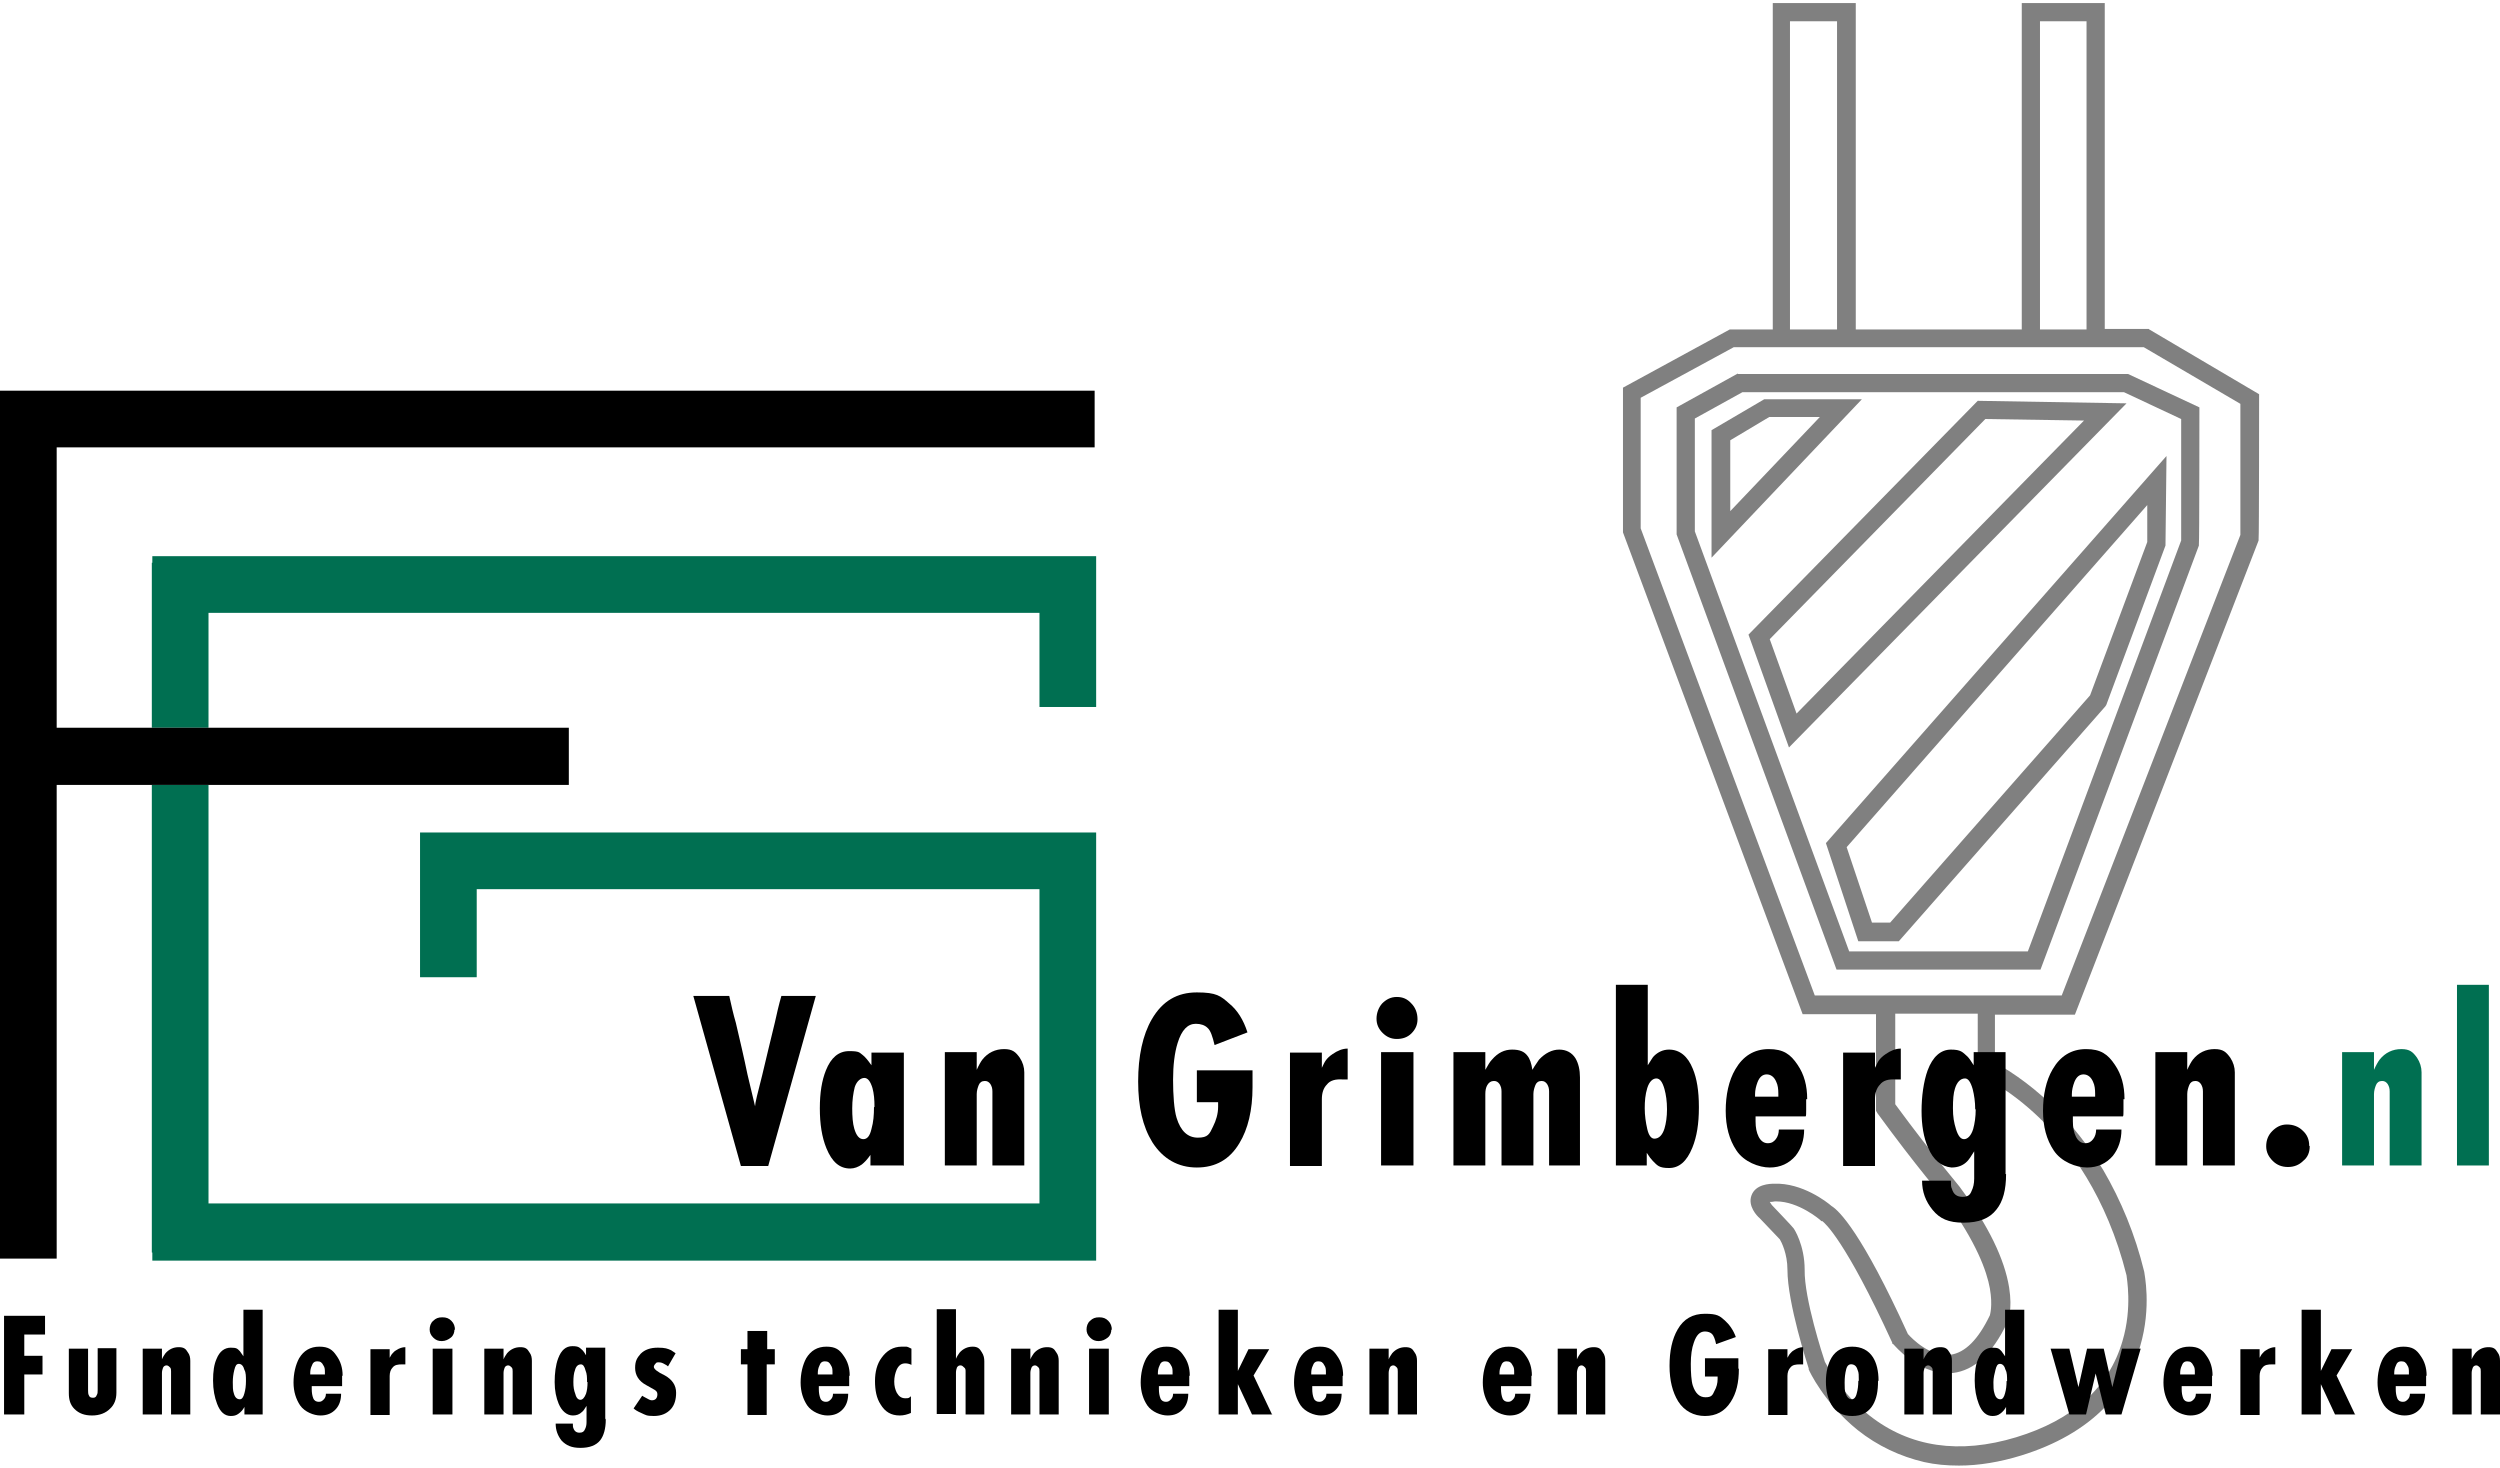 <?xml version="1.0" encoding="UTF-8"?>
<svg id="Laag_1" xmlns="http://www.w3.org/2000/svg" version="1.1" viewBox="0 0 494 290">
  <!-- Generator: Adobe Illustrator 29.0.1, SVG Export Plug-In . SVG Version: 2.1.0 Build 192)  -->
  <defs>
    <style>
      .st0 {
        fill: gray;
      }

      .st1 {
        fill: #006f51;
      }

      .st2 {
        fill: none;
        stroke: #9c9b9b;
        stroke-miterlimit: 10;
        stroke-width: 25px;
      }
    </style>
  </defs>
  <path class="st2" d="M394.2,198.5"/>
  <path class="st2" d="M394.2,198.5"/>
  <g>
    <path class="st0" d="M424.6,65h-8.7V.6h-16.4v64.5h-32.8V.6h-16.4v64.5h-8.5l-21.1,11.5v28.6l35.5,95.2h14.5v19.1l.3.5c7.6,10.4,12.9,16.6,13.5,17.2,6,8.2,8.1,14,8.7,17.4.6,3.5,0,5.2,0,5.3-2.3,4.8-4.9,7.4-7.8,7.8-4,.5-7.6-3.2-8.4-4.1-9.1-20-13.6-24.4-15.1-25.3-.9-.8-5.8-4.6-11.3-4.4-.9,0-3.7.1-4.5,2.3-.8,2.1,1.1,4.1,1.6,4.5l4,4.2c.3.5,1.5,2.8,1.5,6,0,6.6,4,18.9,4.2,19.5h0c0,0,0,.2,0,.2.1.3,3.1,6.7,9.7,12,3.9,3.1,8.4,5.2,13.1,6.3,2.2.5,4.5.7,6.9.7,3.9,0,8.1-.7,12.3-2,6.8-2.1,12.4-5.3,16.5-9.5,3.3-3.4,5.7-7.5,7-12.1,2.3-7.8.8-14.4.8-14.7h0c-1.8-7.4-4.6-14.1-8.1-20.1-2.9-4.8-6.3-9.1-10.1-12.8-5-4.8-9.4-7.4-11.3-8.4v-9.5h15.8l36.3-93.7v-.3c.1,0,.1-28.6.1-28.6l-21.7-12.8ZM412.3,4.2v60.9h-9.2V4.2h9.2ZM363,4.2v60.9h-9.3V4.2h9.3ZM390.5,212.2l1.1.5c0,0,5.3,2.3,11.5,8.3,5.7,5.5,13.2,15.4,17.1,31,0,.4,1.2,6.3-.8,13-2.7,9.2-9.8,15.6-21,19-11.2,3.4-21,2-29-4.3-5.7-4.5-8.4-9.9-8.8-10.6-.4-1.2-4.1-12.5-4-18.2,0-4.9-2.1-8.1-2.2-8.2h0c0-.1-4.3-4.6-4.3-4.6h0c-.1-.2-.3-.4-.4-.6.2,0,.6,0,1-.1,0,0,.2,0,.3,0,4.4,0,8.6,3.6,8.7,3.7l.2.2h.2c.5.4,4.5,3.7,13.8,24v.2c.1,0,.3.2.3.2.2.2,4.7,5.6,10.5,5.6.4,0,.8,0,1.2,0,4.2-.5,7.8-3.8,10.7-9.9.2-.4,1.1-2.6.4-7-.9-5.6-4.1-12.2-9.5-19.5h0c0-.2-5.3-6.2-13-16.7v-17.9h16.3v11.9ZM442.7,105.7l-35.3,91h-48.8l-34.4-92.3v-25.8l18.4-10h81l19.1,11.2v25.8Z"/>
    <path class="st0" d="M343.4,73.8l-12.1,6.7v25.1l31.6,86h40.3l31.3-83.8v-.3c.1,0,.1-27,.1-27l-14.1-6.6h-77.1ZM431,106.8l-30.3,81.2h-35.3l-30.5-83v-22.3l9.4-5.2h75.4l11.3,5.3v24.1Z"/>
    <path class="st0" d="M367.3,186h7.9l40.8-46.4.2-.3,11.7-31.5.2-17.7-67.3,76.5,6.4,19.4ZM424.3,107.1l-11.3,30.3-39.5,44.9h-3.6l-5-14.9,59.4-67.6v7.3Z"/>
    <path class="st0" d="M345.5,125.4l8,22.3,66.7-68-29.4-.5-45.3,46.2ZM411.8,83.1l-56.8,57.9-5.3-14.7,42.6-43.5,19.4.3Z"/>
    <path class="st0" d="M348.6,78.9l-10.4,6.1v25.2l29.7-31.3h-19.4ZM341.9,87l7.7-4.6h10l-17.7,18.6v-14.1Z"/>
  </g>
  <g>
    <g>
      <polygon class="st1" points="216.6 139.7 216.6 111.4 216.6 111.4 216.6 109.9 30.1 109.9 30.1 111.2 30 111.2 30 143.8 41.2 143.8 41.2 121.1 205.4 121.1 205.4 139.7 216.6 139.7"/>
      <polygon class="st1" points="30 247.5 30.1 247.5 30.1 249.1 216.6 249.1 216.6 242.9 216.6 242.9 216.6 166.8 216.6 166.8 216.6 164.5 83 164.5 83 167.7 83 167.7 83 193.1 94.2 193.1 94.2 175.7 205.4 175.7 205.4 237.8 41.2 237.8 41.2 155.1 30 155.1 30 247.5"/>
      <polygon points="216.3 88.4 216.3 77.2 0 77.2 0 79.7 0 88.4 0 143.8 0 155.1 0 248.7 11.2 248.7 11.2 155.1 30 155.1 41.2 155.1 112.4 155.1 112.4 143.8 41.2 143.8 30 143.8 11.2 143.8 11.2 88.4 216.3 88.4"/>
    </g>
    <g>
      <path d="M161.2,196.8l-9.4,33.6h-5.4l-9.4-33.6h7.1c.4,1.8.8,3.6,1.3,5.3.8,3.4,1.6,6.8,2.3,10.2.5,2.1,1,4.2,1.5,6.3,0-.6.5-2.6,1.4-6.1.8-3.5,1.7-7,2.5-10.4.4-1.8.8-3.6,1.3-5.3h6.8Z"/>
      <path d="M178.5,230.3h-6.5v-2.1c-.6.9-1.2,1.5-1.7,1.9-.7.5-1.5.8-2.3.8-2.1,0-3.6-1.3-4.7-4-.9-2.2-1.3-4.8-1.3-7.9s.4-5.5,1.2-7.5c1-2.5,2.5-3.8,4.6-3.8s2,.3,2.7.8c.4.3,1,1,1.7,2v-2.5h6.4v22.4ZM172.8,218.7c0-1.4-.1-2.6-.4-3.7-.4-1.3-.9-2-1.6-2s-1.5.6-1.9,1.8c-.3,1.2-.5,2.6-.5,4.2s.1,3,.4,4c.4,1.4,1,2.1,1.8,2.1s1.3-.7,1.6-2c.4-1.4.5-2.8.5-4.3Z"/>
      <path d="M202.4,230.3h-6.3v-14.6c0-.6-.1-1-.4-1.5-.3-.4-.6-.6-1.1-.6-.6,0-1,.3-1.2.8-.2.5-.4,1.1-.4,1.8v14.1h-6.3v-22.4h6.3v3.5c.4-.9.8-1.6,1.1-2,1.1-1.4,2.6-2.1,4.3-2.1s2.3.6,3.1,1.7c.6.9.9,1.9.9,2.9v18.3Z"/>
      <path d="M247.5,214.8c0,4.6-.9,8.3-2.6,11.1-1.9,3.2-4.7,4.8-8.4,4.8s-6.7-1.7-8.8-5c-1.9-3.1-2.8-7-2.8-12s.9-9.2,2.7-12.3c2.1-3.6,5-5.3,8.9-5.3s4.7.7,6.4,2.2c1.6,1.3,2.8,3.2,3.6,5.7l-6.5,2.5c-.4-1.7-.8-2.9-1.4-3.4-.5-.5-1.3-.8-2.3-.8-1.6,0-2.8,1.2-3.6,3.8-.6,1.9-.9,4.4-.9,7.3s.2,5.9.7,7.5c.8,2.6,2.2,3.9,4.2,3.9s2.3-.7,3-2.2c.6-1.2,1-2.5,1-3.9v-.5c0-.2,0-.3,0-.4h-4.2v-6.3h11v3.4Z"/>
      <path d="M266.3,213.3h-1c-1.4-.1-2.5.2-3.1,1-.7.7-1,1.7-1,2.9v13.2h-6.3v-22.4h6.3v3c.3-.6.5-1.1.8-1.5.3-.4.7-.8,1.3-1.2,1-.7,2-1.1,3-1.1v6Z"/>
      <path d="M280.1,201.4c0,1.1-.4,2-1.2,2.8-.8.8-1.8,1.1-2.9,1.1s-2-.4-2.8-1.2c-.8-.8-1.2-1.7-1.2-2.8s.4-2.2,1.1-3c.8-.8,1.7-1.3,2.9-1.3s2.1.4,2.9,1.3c.8.8,1.2,1.9,1.2,3.1ZM279.3,230.3h-6.4v-22.4h6.4v22.4Z"/>
      <path d="M312.4,230.3h-6.3v-14.6c0-.6-.1-1-.4-1.5-.3-.4-.6-.6-1.1-.6-.6,0-1,.3-1.2.8-.2.5-.4,1.1-.4,1.8v14.1h-6.3v-14.6c0-.6-.1-1-.4-1.5-.3-.4-.6-.6-1.1-.6-.6,0-1,.3-1.3.8-.3.5-.4,1.1-.4,1.8v14.1h-6.3v-22.4h6.3v3.5c.5-.9.9-1.6,1.3-2,1.2-1.4,2.5-2,4-2s2.4.4,3,1.2c.5.6.8,1.5,1,2.8.5-.9,1-1.5,1.3-2,1.2-1.3,2.6-2,4-2s2.5.6,3.2,1.7c.6,1,.9,2.3.9,3.8v17.4Z"/>
      <path d="M335.7,218.9c0,3.1-.4,5.7-1.3,7.9-1.1,2.7-2.6,4-4.6,4s-2.3-.5-3.2-1.4c-.3-.3-.7-.8-1.2-1.6v2.5h-6.1v-35.7h6.3v15.9c.6-.9.9-1.5,1.2-1.8.8-.8,1.8-1.3,3-1.3,2.1,0,3.7,1.3,4.7,3.8.8,1.9,1.2,4.4,1.2,7.5ZM329.4,219.2c0-1.6-.2-2.9-.5-4-.4-1.4-.9-2.1-1.6-2.1s-1.4.6-1.8,1.9c-.4,1.3-.5,2.6-.5,4s.2,2.8.5,4.1c.3,1.3.8,1.9,1.4,1.9.9,0,1.6-.7,2-2,.3-1,.5-2.3.5-3.8Z"/>
      <path d="M356.9,217.2c0,.7,0,1.4,0,2.1,0,.7,0,1.2-.1,1.3h-9.9v1c0,1.2.2,2.2.6,3,.4.8,1,1.3,1.8,1.3s1.2-.3,1.6-.8c.4-.5.6-1.2.6-1.9h5c0,2.1-.6,3.8-1.7,5.2-1.3,1.5-3,2.3-5.1,2.3s-5.1-1.1-6.6-3.4c-1.4-2.1-2.1-4.7-2.1-7.8s.6-6,1.9-8.2c1.5-2.6,3.7-4,6.6-4s4.3,1,5.7,3.1c1.3,1.9,1.9,4.1,1.9,6.8ZM351.4,216.7s0-.2,0-.6c0-.9-.1-1.7-.4-2.3-.4-1-1.1-1.5-1.9-1.5s-1.4.5-1.8,1.5c-.3.8-.5,1.6-.5,2.4v.5h4.6Z"/>
      <path d="M375.6,213.3h-1c-1.4-.1-2.5.2-3.1,1-.7.7-1,1.7-1,2.9v13.2h-6.3v-22.4h6.3v3c.3-.6.5-1.1.8-1.5.3-.4.7-.8,1.3-1.2,1-.7,2-1.1,3-1.1v6Z"/>
      <path d="M396.4,232c0,3.1-.6,5.4-1.9,7-1.4,1.8-3.5,2.6-6.5,2.6s-4.7-.8-6.1-2.5c-1.4-1.7-2.1-3.6-2.1-5.8h5.7c0,.7,0,1.3.2,1.6.3,1.1,1,1.6,2.1,1.6s1.5-.4,1.8-1.2c.3-.6.5-1.4.5-2.4v-5.4c-.6,1-1.1,1.7-1.4,2-.8.8-1.8,1.2-3.1,1.2-2-.2-3.6-1.5-4.6-3.9-.9-2-1.3-4.5-1.3-7.3s.4-5.8,1.2-8c1-2.7,2.6-4.1,4.6-4.1s2.3.5,3.3,1.4c.3.3.7.9,1.2,1.7v-2.6h6.3v24.1ZM390.3,219.2c0-1.5-.2-2.8-.5-4-.4-1.4-.9-2.1-1.5-2.1-.9,0-1.6.7-2,2-.3.9-.4,2.2-.4,3.9s.2,2.8.6,4.1c.4,1.3.9,2,1.6,2s1.4-.7,1.8-2c.3-1.1.5-2.4.5-3.9Z"/>
      <path d="M419.6,217.2c0,.7,0,1.4,0,2.1,0,.7,0,1.2-.1,1.3h-9.9v1c0,1.2.2,2.2.6,3,.4.8,1,1.3,1.8,1.3s1.2-.3,1.6-.8c.4-.5.6-1.2.6-1.9h5c0,2.1-.6,3.8-1.7,5.2-1.3,1.5-3,2.3-5.1,2.3s-5.1-1.1-6.6-3.4c-1.4-2.1-2.1-4.7-2.1-7.8s.6-6,1.9-8.2c1.5-2.6,3.7-4,6.6-4s4.3,1,5.7,3.1c1.3,1.9,1.9,4.1,1.9,6.8ZM414,216.7s0-.2,0-.6c0-.9-.1-1.7-.4-2.3-.4-1-1.1-1.5-1.9-1.5s-1.4.5-1.8,1.5c-.3.8-.5,1.6-.5,2.4v.5h4.6Z"/>
      <path d="M441.6,230.3h-6.3v-14.6c0-.6-.1-1-.4-1.5-.3-.4-.6-.6-1.1-.6-.6,0-1,.3-1.2.8-.2.5-.4,1.1-.4,1.8v14.1h-6.3v-22.4h6.3v3.5c.4-.9.8-1.6,1.1-2,1.1-1.4,2.6-2.1,4.3-2.1s2.3.6,3.1,1.7c.6.9.9,1.9.9,2.9v18.3Z"/>
      <path d="M456.4,226.5c0,1.2-.4,2.2-1.3,2.9-.8.8-1.8,1.2-3,1.2s-2.2-.4-3-1.2c-.8-.8-1.3-1.7-1.3-2.9s.4-2.2,1.2-3c.8-.8,1.7-1.3,2.9-1.3s2.3.4,3.1,1.2c.9.8,1.3,1.8,1.3,3Z"/>
      <path class="st1" d="M478.5,230.3h-6.3v-14.6c0-.6-.1-1-.4-1.5-.3-.4-.6-.6-1.1-.6-.6,0-1,.3-1.2.8-.2.5-.4,1.1-.4,1.8v14.1h-6.3v-22.4h6.3v3.5c.4-.9.8-1.6,1.1-2,1.1-1.4,2.6-2.1,4.3-2.1s2.3.6,3.1,1.7c.6.9.9,1.9.9,2.9v18.3Z"/>
      <path class="st1" d="M491.8,230.3h-6.3v-35.7h6.3v35.7Z"/>
    </g>
    <g>
      <path d="M8.9,263.7h-4.1v4.2h3.6v3.7h-3.6v7.9H.8v-19.5h8.1v3.7Z"/>
      <path d="M23,275.2c0,1.3-.4,2.4-1.3,3.2-.8.8-2,1.3-3.5,1.3s-2.6-.4-3.5-1.3c-.8-.8-1.1-1.8-1.1-3.1v-8.8h3.8v8.2c0,.4,0,.8.2,1.1.1.3.4.4.8.4s.6-.2.7-.5c.2-.3.2-.6.2-1v-8.3h3.7v8.7Z"/>
      <path d="M37.6,279.5h-3.8v-8.5c0-.3,0-.6-.2-.8-.2-.2-.4-.4-.7-.4-.3,0-.6.2-.7.5-.1.3-.2.6-.2,1v8.2h-3.8v-13h3.8v2.1c.2-.5.5-.9.7-1.2.7-.8,1.6-1.2,2.6-1.2s1.4.3,1.8,1c.4.5.5,1.1.5,1.7v10.7Z"/>
      <path d="M52,279.5h-3.7v-1.5c-.3.6-.7,1-1.1,1.3-.5.4-1,.5-1.6.5-1.2,0-2.1-.8-2.7-2.4-.5-1.3-.8-2.8-.8-4.6s.2-3.2.7-4.3c.6-1.5,1.6-2.2,2.8-2.2s1.3.2,1.8.7c0,0,.3.4.7,1v-9.2h3.8v20.7ZM48.6,272.9c0-.9,0-1.7-.3-2.2-.2-.8-.6-1.2-1.1-1.2s-.7.4-.9,1.2c-.2.8-.3,1.6-.3,2.4s0,1.7.2,2.2c.2.8.6,1.2,1.2,1.2.4,0,.7-.4.9-1.2.2-.7.3-1.5.3-2.4Z"/>
      <path d="M67.6,271.9c0,.4,0,.8,0,1.2,0,.4,0,.7,0,.8h-6v.6c0,.7.1,1.3.3,1.8.2.5.6.7,1.1.7s.7-.2,1-.5c.3-.3.4-.7.4-1.1h3c0,1.2-.3,2.2-1,3-.8.9-1.8,1.3-3.1,1.3s-3.1-.7-4-2c-.8-1.2-1.3-2.7-1.3-4.5s.4-3.5,1.1-4.8c.9-1.5,2.2-2.3,4-2.3s2.6.6,3.4,1.8c.8,1.1,1.2,2.4,1.2,3.9ZM64.2,271.6s0-.1,0-.4c0-.5,0-1-.3-1.4-.3-.6-.6-.8-1.2-.8s-.9.3-1.1.9c-.2.4-.3.9-.3,1.4v.3h2.8Z"/>
      <path d="M80.1,269.6h-.6c-.9,0-1.5.1-1.9.6-.4.4-.6,1-.6,1.7v7.7h-3.8v-13h3.8v1.7c.2-.3.3-.6.5-.8.2-.2.4-.5.8-.7.6-.4,1.2-.6,1.8-.6v3.5Z"/>
      <path d="M89.8,262.7c0,.6-.2,1.2-.7,1.6-.5.4-1.1.7-1.8.7s-1.2-.2-1.7-.7c-.5-.5-.7-1-.7-1.6s.2-1.3.7-1.7c.5-.5,1-.7,1.8-.7s1.3.2,1.8.7c.5.5.7,1.1.7,1.8ZM89.4,279.5h-3.9v-13h3.9v13Z"/>
      <path d="M105.1,279.5h-3.8v-8.5c0-.3,0-.6-.2-.8-.2-.2-.4-.4-.7-.4-.3,0-.6.2-.7.5-.1.3-.2.6-.2,1v8.2h-3.8v-13h3.8v2.1c.2-.5.5-.9.7-1.2.7-.8,1.6-1.2,2.6-1.2s1.4.3,1.8,1c.4.5.5,1.1.5,1.7v10.7Z"/>
      <path d="M119.7,280.5c0,1.8-.4,3.2-1.1,4.1-.8,1-2.1,1.5-3.9,1.5s-2.8-.5-3.7-1.4c-.8-1-1.2-2.1-1.2-3.4h3.4c0,.4,0,.7.1.9.2.6.6.9,1.2.9s.9-.2,1.1-.7c.2-.4.3-.8.3-1.4v-3.2c-.4.6-.6,1-.9,1.2-.5.5-1.1.7-1.8.7-1.2,0-2.2-.9-2.8-2.3-.5-1.2-.8-2.6-.8-4.3s.2-3.4.7-4.7c.6-1.6,1.5-2.4,2.8-2.4s1.4.3,2,.8c.2.2.4.5.7,1v-1.5h3.8v14ZM116,273.1c0-.9,0-1.6-.3-2.3-.2-.8-.5-1.2-.9-1.2-.6,0-1,.4-1.2,1.2-.2.5-.3,1.3-.3,2.3s.1,1.6.4,2.4c.2.8.6,1.1,1,1.1s.8-.4,1.1-1.2c.2-.6.3-1.4.3-2.3Z"/>
      <path d="M133.6,275.2c0,1.3-.3,2.4-1,3.2-.8.9-1.9,1.4-3.4,1.4s-1.6-.2-2.5-.6c-.7-.3-1.2-.6-1.5-.9l1.7-2.5c.3.2.5.3.7.4.5.3.9.5,1.2.5.7,0,1.1-.4,1.1-1.2s-.7-.9-2.2-1.8c-1.5-.8-2.2-2-2.2-3.4s.4-2,1.1-2.8c.8-.8,1.9-1.2,3.4-1.2s1.9.2,2.6.5c.6.4.9.6.9.6l-1.5,2.6c-.2-.2-.4-.3-.6-.4-.5-.3-.8-.4-1.2-.4s-.5,0-.7.3c-.2.2-.3.4-.3.6,0,.4.7,1,2.2,1.7,1.4.8,2.2,1.9,2.2,3.4Z"/>
      <path d="M153.1,269.6h-1.6v10h-3.8v-10h-1.3v-3h1.3v-3.6h3.9v3.6h1.5v3Z"/>
      <path d="M167.8,271.9c0,.4,0,.8,0,1.2,0,.4,0,.7,0,.8h-6v.6c0,.7.1,1.3.3,1.8.2.5.6.7,1.1.7s.7-.2,1-.5c.3-.3.4-.7.4-1.1h3c0,1.2-.3,2.2-1,3-.8.9-1.8,1.3-3.1,1.3s-3.1-.7-4-2c-.8-1.2-1.3-2.7-1.3-4.5s.4-3.5,1.1-4.8c.9-1.5,2.2-2.3,4-2.3s2.6.6,3.4,1.8c.8,1.1,1.2,2.4,1.2,3.9ZM164.5,271.6s0-.1,0-.4c0-.5,0-1-.3-1.4-.3-.6-.6-.8-1.2-.8s-.9.3-1.1.9c-.2.4-.3.9-.3,1.4v.3h2.8Z"/>
      <path d="M180.1,269.7c-.4-.2-.8-.3-1.2-.3-.8,0-1.3.4-1.7,1.2-.3.7-.5,1.5-.5,2.4s.2,1.6.5,2.2c.4.7.9,1.1,1.7,1.1s.7-.1,1.1-.4v3.3c-.7.3-1.4.5-2.2.5-1.7,0-2.9-.7-3.8-2.2-.8-1.2-1.1-2.8-1.1-4.6s.4-3.4,1.3-4.6c1-1.4,2.3-2.2,4-2.2s.7,0,.9,0c.2,0,.6.2,1,.4v3.1Z"/>
      <path d="M194.6,279.5h-3.8v-8.5c0-.3,0-.6-.3-.8-.2-.2-.4-.4-.7-.4s-.5.1-.7.4c-.1.3-.2.6-.2,1v8.2h-3.8v-20.7h3.8v9.8c.2-.5.5-.9.7-1.2.7-.8,1.6-1.2,2.6-1.2s1.4.4,1.8,1.1c.4.6.5,1.2.5,1.8v10.5Z"/>
      <path d="M209.2,279.5h-3.8v-8.5c0-.3,0-.6-.2-.8-.2-.2-.4-.4-.7-.4-.3,0-.6.2-.7.5-.1.3-.2.6-.2,1v8.2h-3.8v-13h3.8v2.1c.2-.5.5-.9.7-1.2.7-.8,1.6-1.2,2.6-1.2s1.4.3,1.8,1c.4.5.5,1.1.5,1.7v10.7Z"/>
      <path d="M219.6,262.7c0,.6-.2,1.2-.7,1.6-.5.4-1.1.7-1.8.7s-1.2-.2-1.7-.7c-.5-.5-.7-1-.7-1.6s.2-1.3.7-1.7c.5-.5,1-.7,1.8-.7s1.3.2,1.8.7c.5.5.7,1.1.7,1.8ZM219.1,279.5h-3.9v-13h3.9v13Z"/>
      <path d="M235,271.9c0,.4,0,.8,0,1.2,0,.4,0,.7,0,.8h-6v.6c0,.7.1,1.3.3,1.8.2.5.6.7,1.1.7s.7-.2,1-.5c.3-.3.4-.7.4-1.1h3c0,1.2-.3,2.2-1,3-.8.9-1.8,1.3-3.1,1.3s-3.1-.7-4-2c-.8-1.2-1.3-2.7-1.3-4.5s.4-3.5,1.1-4.8c.9-1.5,2.2-2.3,4-2.3s2.6.6,3.4,1.8c.8,1.1,1.2,2.4,1.2,3.9ZM231.7,271.6s0-.1,0-.4c0-.5,0-1-.3-1.4-.3-.6-.6-.8-1.2-.8s-.9.3-1.1.9c-.2.4-.3.9-.3,1.4v.3h2.8Z"/>
      <path d="M251.4,279.5h-4l-2.8-6v6h-3.8v-20.7h3.8v12.1l2.1-4.3h4.1l-3.1,5.2,3.7,7.8Z"/>
      <path d="M265.3,271.9c0,.4,0,.8,0,1.2,0,.4,0,.7,0,.8h-6v.6c0,.7.1,1.3.3,1.8.2.5.6.7,1.1.7s.7-.2,1-.5c.3-.3.4-.7.4-1.1h3c0,1.2-.3,2.2-1,3-.8.9-1.8,1.3-3.1,1.3s-3.1-.7-4-2c-.8-1.2-1.3-2.7-1.3-4.5s.4-3.5,1.1-4.8c.9-1.5,2.2-2.3,4-2.3s2.6.6,3.4,1.8c.8,1.1,1.2,2.4,1.2,3.9ZM262,271.6s0-.1,0-.4c0-.5,0-1-.3-1.4-.3-.6-.6-.8-1.2-.8s-.9.3-1.1.9c-.2.4-.3.9-.3,1.4v.3h2.8Z"/>
      <path d="M280,279.5h-3.8v-8.5c0-.3,0-.6-.2-.8-.2-.2-.4-.4-.7-.4-.3,0-.6.2-.7.5-.1.3-.2.6-.2,1v8.2h-3.8v-13h3.8v2.1c.2-.5.5-.9.7-1.2.7-.8,1.6-1.2,2.6-1.2s1.4.3,1.8,1c.4.5.5,1.1.5,1.7v10.7Z"/>
      <path d="M302.6,271.9c0,.4,0,.8,0,1.2,0,.4,0,.7,0,.8h-6v.6c0,.7.1,1.3.3,1.8.2.5.6.7,1.1.7s.7-.2,1-.5c.3-.3.4-.7.4-1.1h3c0,1.2-.3,2.2-1,3-.8.9-1.8,1.3-3.1,1.3s-3.1-.7-4-2c-.8-1.2-1.3-2.7-1.3-4.5s.4-3.5,1.1-4.8c.9-1.5,2.2-2.3,4-2.3s2.6.6,3.4,1.8c.8,1.1,1.2,2.4,1.2,3.9ZM299.2,271.6s0-.1,0-.4c0-.5,0-1-.3-1.4-.3-.6-.6-.8-1.2-.8s-.9.3-1.1.9c-.2.4-.3.9-.3,1.4v.3h2.8Z"/>
      <path d="M317.2,279.5h-3.8v-8.5c0-.3,0-.6-.2-.8-.2-.2-.4-.4-.7-.4-.3,0-.6.2-.7.5-.1.3-.2.6-.2,1v8.2h-3.8v-13h3.8v2.1c.2-.5.5-.9.7-1.2.7-.8,1.6-1.2,2.6-1.2s1.4.3,1.8,1c.4.5.5,1.1.5,1.7v10.7Z"/>
      <path d="M343.6,270.5c0,2.7-.5,4.8-1.6,6.5-1.2,1.9-2.9,2.8-5.1,2.8s-4.1-1-5.3-2.9c-1.1-1.8-1.7-4.1-1.7-7s.5-5.3,1.6-7.2c1.2-2.1,3-3.1,5.4-3.1s2.9.4,3.9,1.3c.9.8,1.7,1.9,2.2,3.3l-3.9,1.4c-.2-1-.5-1.7-.8-2-.3-.3-.8-.5-1.4-.5-1,0-1.7.7-2.2,2.2-.4,1.1-.6,2.5-.6,4.2s.1,3.4.4,4.3c.5,1.5,1.3,2.3,2.5,2.3s1.4-.4,1.8-1.3c.4-.7.6-1.5.6-2.3v-.3c0-.1,0-.2,0-.2h-2.5v-3.6h6.6v2Z"/>
      <path d="M356.3,269.6h-.6c-.9,0-1.5.1-1.9.6-.4.4-.6,1-.6,1.7v7.7h-3.8v-13h3.8v1.7c.2-.3.3-.6.5-.8.2-.2.4-.5.8-.7.6-.4,1.2-.6,1.8-.6v3.5Z"/>
      <path d="M371.1,272.9c0,2-.3,3.5-1,4.7-.9,1.5-2.2,2.2-4.1,2.2s-3.2-.7-4.1-2.2c-.7-1.2-1.1-2.7-1.1-4.6s.4-3.5,1.1-4.7c.9-1.5,2.3-2.2,4.1-2.2s3.2.7,4.1,2.1c.7,1.1,1.1,2.7,1.1,4.6ZM367.3,272.8c0-1,0-1.6-.2-2-.2-.7-.5-1.1-1.1-1.2-.6-.1-1,.2-1.2,1-.2.8-.3,1.6-.3,2.6s0,1.6.2,2.1c.2.7.6,1.2,1.2,1.2.4,0,.8-.3,1-1.2.2-.7.3-1.5.3-2.4Z"/>
      <path d="M385.7,279.5h-3.8v-8.5c0-.3,0-.6-.2-.8-.2-.2-.4-.4-.7-.4-.3,0-.6.2-.7.5-.1.3-.2.6-.2,1v8.2h-3.8v-13h3.8v2.1c.2-.5.5-.9.7-1.2.7-.8,1.6-1.2,2.6-1.2s1.4.3,1.8,1c.4.5.5,1.1.5,1.7v10.7Z"/>
      <path d="M400.1,279.5h-3.7v-1.5c-.3.6-.7,1-1.1,1.3-.5.4-1,.5-1.6.5-1.2,0-2.1-.8-2.7-2.4-.5-1.3-.8-2.8-.8-4.6s.2-3.2.7-4.3c.6-1.5,1.6-2.2,2.8-2.2s1.3.2,1.8.7c0,0,.3.4.7,1v-9.2h3.8v20.7ZM396.6,272.9c0-.9,0-1.7-.3-2.2-.2-.8-.6-1.2-1.1-1.2s-.7.4-.9,1.2c-.2.8-.4,1.6-.4,2.4s0,1.7.2,2.2c.2.8.6,1.2,1.2,1.2.4,0,.7-.4.9-1.2.2-.7.3-1.5.3-2.4Z"/>
      <path d="M423,266.5l-3.8,13h-3.1l-2-8.1-1.9,8.1h-3.3l-3.7-13h3.7l1.8,7.6,1.7-7.6h3.3s1.7,7.6,1.7,7.6l1.9-7.6h3.6Z"/>
      <path d="M437.1,271.9c0,.4,0,.8,0,1.2,0,.4,0,.7,0,.8h-6v.6c0,.7.1,1.3.3,1.8.2.5.6.7,1.1.7s.7-.2,1-.5c.3-.3.4-.7.4-1.1h3c0,1.2-.3,2.2-1,3-.8.9-1.8,1.3-3.1,1.3s-3.1-.7-4-2c-.8-1.2-1.3-2.7-1.3-4.5s.4-3.5,1.1-4.8c.9-1.5,2.2-2.3,4-2.3s2.6.6,3.4,1.8c.8,1.1,1.2,2.4,1.2,3.9ZM433.7,271.6s0-.1,0-.4c0-.5,0-1-.3-1.4-.3-.6-.6-.8-1.2-.8s-.9.3-1.1.9c-.2.4-.3.9-.3,1.4v.3h2.8Z"/>
      <path d="M449.6,269.6h-.6c-.9,0-1.5.1-1.9.6-.4.4-.6,1-.6,1.7v7.7h-3.8v-13h3.8v1.7c.2-.3.3-.6.5-.8.2-.2.4-.5.8-.7.6-.4,1.2-.6,1.8-.6v3.5Z"/>
      <path d="M465.4,279.5h-4l-2.8-6v6h-3.8v-20.7h3.8v12.1l2.1-4.3h4.1l-3.1,5.2,3.7,7.8Z"/>
      <path d="M479.4,271.9c0,.4,0,.8,0,1.2,0,.4,0,.7,0,.8h-6v.6c0,.7.1,1.3.3,1.8.2.5.6.7,1.1.7s.7-.2,1-.5c.3-.3.4-.7.4-1.1h3c0,1.2-.3,2.2-1,3-.8.9-1.8,1.3-3.1,1.3s-3.1-.7-4-2c-.8-1.2-1.3-2.7-1.3-4.5s.4-3.5,1.1-4.8c.9-1.5,2.2-2.3,4-2.3s2.6.6,3.4,1.8c.8,1.1,1.2,2.4,1.2,3.9ZM476,271.6s0-.1,0-.4c0-.5,0-1-.3-1.4-.3-.6-.6-.8-1.2-.8s-.9.3-1.1.9c-.2.4-.3.9-.3,1.4v.3h2.8Z"/>
      <path d="M494,279.5h-3.8v-8.5c0-.3,0-.6-.2-.8-.2-.2-.4-.4-.7-.4-.3,0-.6.2-.7.5-.1.3-.2.6-.2,1v8.2h-3.8v-13h3.8v2.1c.2-.5.5-.9.7-1.2.7-.8,1.6-1.2,2.6-1.2s1.4.3,1.8,1c.4.5.5,1.1.5,1.7v10.7Z"/>
    </g>
  </g>
</svg>
